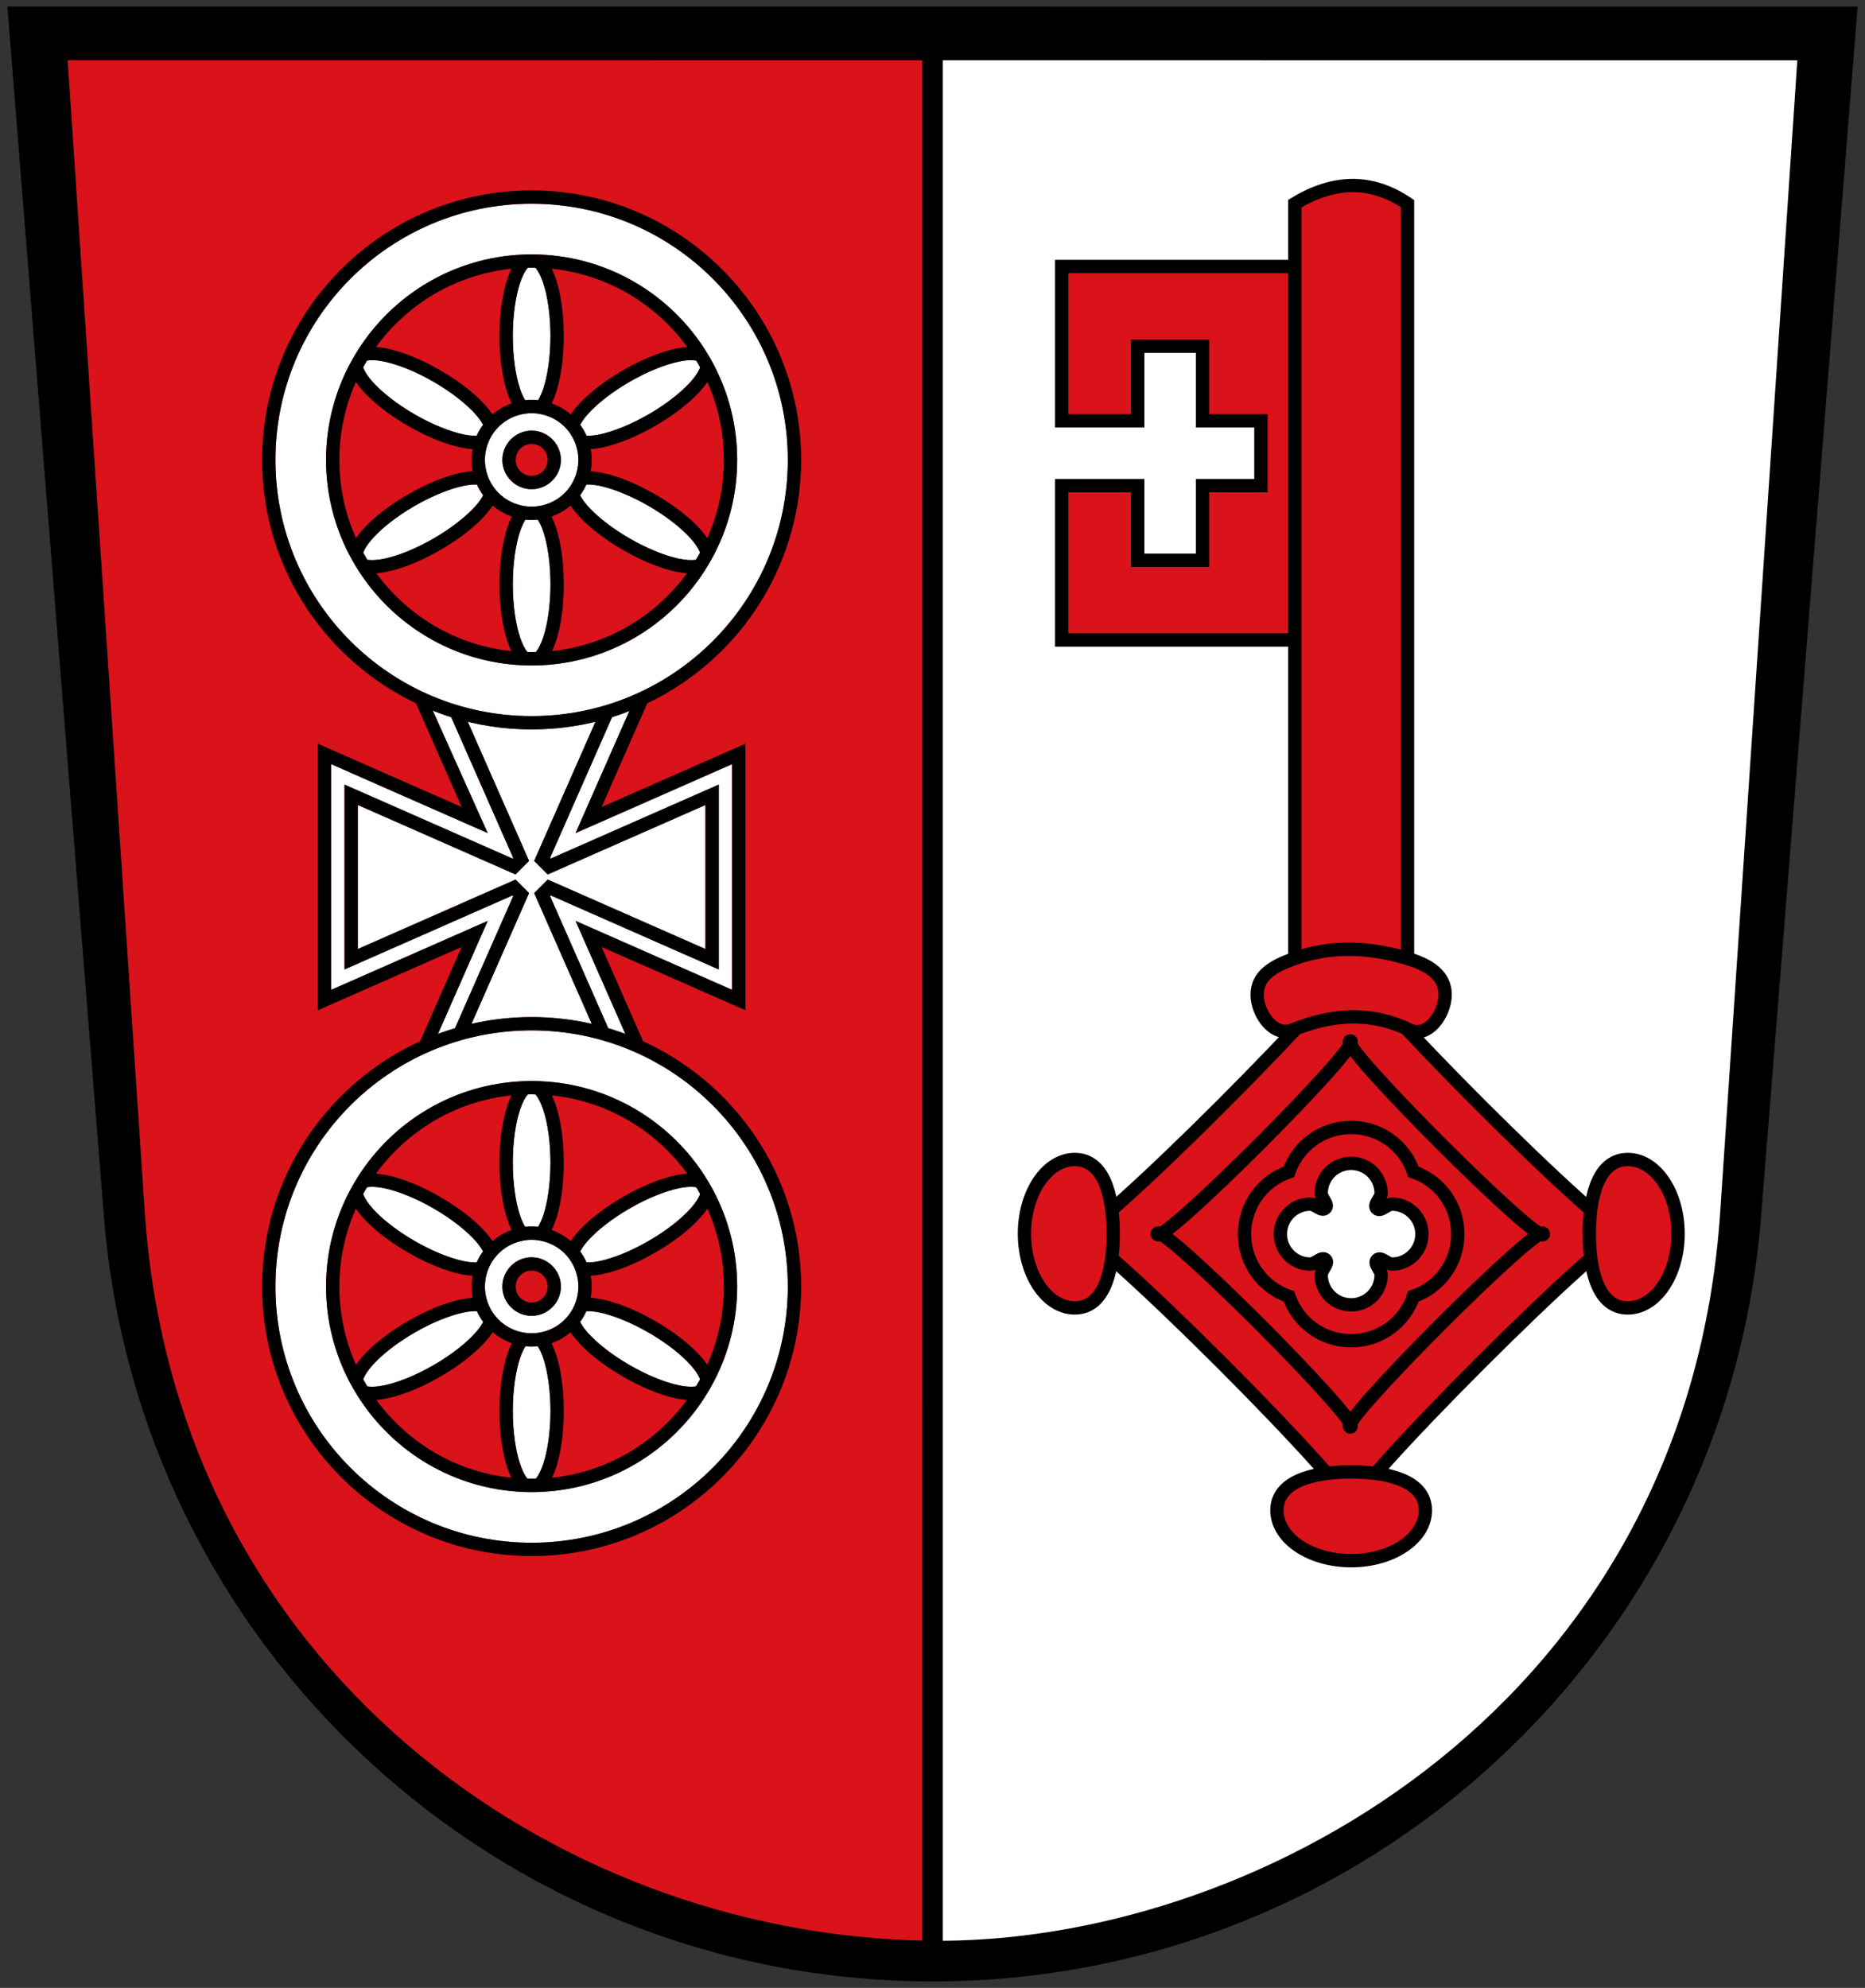 <?xml version="1.0" encoding="UTF-8" standalone="no"?>
<!-- Created with Inkscape (http://www.inkscape.org/) -->

<svg
   width="182mm"
   height="194mm"
   viewBox="0 0 182 194"
   version="1.1"
   id="svg1"
   xml:space="preserve"
   inkscape:version="1.3.2 (091e20e, 2023-11-25, custom)"
   sodipodi:docname="CoA_Eltville_am_Rhein.svg"
   xmlns:inkscape="http://www.inkscape.org/namespaces/inkscape"
   xmlns:sodipodi="http://sodipodi.sourceforge.net/DTD/sodipodi-0.dtd"
   xmlns="http://www.w3.org/2000/svg"
   xmlns:svg="http://www.w3.org/2000/svg"><rect x="0" y="0" width="182" height="194" fill="#333333" stroke="none"/><sodipodi:namedview
     id="namedview1"
     pagecolor="#505050"
     bordercolor="#eeeeee"
     borderopacity="1"
     inkscape:showpageshadow="0"
     inkscape:pageopacity="0"
     inkscape:pagecheckerboard="0"
     inkscape:deskcolor="#d1d1d1"
     inkscape:document-units="mm"
     showguides="true"
     inkscape:zoom="0.73139029"
     inkscape:cx="505.88585"
     inkscape:cy="267.29915"
     inkscape:window-width="1920"
     inkscape:window-height="1017"
     inkscape:window-x="-8"
     inkscape:window-y="-8"
     inkscape:window-maximized="1"
     inkscape:current-layer="layer5" /><defs
     id="defs1"><inkscape:path-effect
       effect="offset"
       id="path-effect61"
       is_visible="true"
       lpeversion="1.2"
       linejoin_type="miter"
       unit="mm"
       offset="3.5"
       miter_limit="4"
       attempt_force_join="false"
       update_on_knot_move="true" /><inkscape:path-effect
       effect="offset"
       id="path-effect40"
       is_visible="true"
       lpeversion="1.2"
       linejoin_type="miter"
       unit="mm"
       offset="0.2"
       miter_limit="4"
       attempt_force_join="false"
       update_on_knot_move="true" /></defs><g
     inkscape:groupmode="layer"
     id="layer4"
     inkscape:label="drawing"
     style="display:inline"
     transform="translate(-9,-3.078)"><g
       inkscape:label="Schild"
       inkscape:groupmode="layer"
       id="layer1"
       transform="translate(-18.031,-52.061)"
       style="display:inline"><path
         d="m 118.832,60.822 -0.002,183.92 0.201,-0.002 c 31.636,-0.209 72.874,-23.552 76.072,-71.332 l 7.535,-112.58 z"
         style="color:#000000;display:inline;fill:#ffffff;fill-opacity:0.997;stroke-linecap:round;-inkscape-stroke:none"
         id="path1-2"
         inkscape:label="silber"
         inkscape:original-d="m 119.0311,61.020651 83.3944,0.0067 -7.52099,112.366789 c -3.19059,47.66812 -44.33827,70.9397 -75.87547,71.14759 z"
         inkscape:path-effect="#path-effect40" /><path
         id="path1-3"
         style="color:#000000;display:inline;fill:#da121a;fill-opacity:1;stroke-linecap:round;-inkscape-stroke:none"
         d="m 33.422,60.814 7.535,112.58 c 2.983,44.564 39.924,70.543 76.069,71.33 l 0.203,0.006 0.002,-183.91 z"
         inkscape:label="rot" /><path
         id="path39"
         style="color:#000000;display:inline;fill:#000000;fill-opacity:0.997;stroke-linecap:round;-inkscape-stroke:none"
         d="m 27.751,55.77 9.419,118.066 c 3.363,42.163 38.561,74.664 80.861,74.671 42.3,0.007 77.497,-32.494 80.86,-74.657 l 9.419,-118.067 z m 5.883,5.244 83.397,0.007 -0.002,183.505 C 80.983,243.739 44.131,217.833 41.155,173.38 Z m 85.397,0.007 83.394,0.007 -7.521,112.367 c -3.191,47.668 -44.338,70.94 -75.875,71.148 z"
         inkscape:label="outline"
         sodipodi:nodetypes="cccccccccccccccc" /></g><g
       inkscape:groupmode="layer"
       id="g26"
       inkscape:label="Vorne"
       style="display:inline"><path
         id="path1"
         style="color:#000000;display:inline;fill:#ffffff;fill-opacity:0.997;stroke-linecap:round;-inkscape-stroke:none"
         d="m 60.879,22.961 c -13.815,0 -25,11.187 -25,25.002 0,13.815 11.185,25 25,25 13.815,0 25.002,-11.185 25.002,-25 0,-12.128 -8.621,-22.23 -20.073,-24.517 -1.593,-0.318 -3.242,-0.485 -4.929,-0.485 z m 0,4.941 c 0.285,0 0.568,0.01 0.851,0.022 6.76,0.283 12.656,3.917 16.076,9.284 0.311,0.488 0.602,0.991 0.871,1.507 1.443,2.769 2.264,5.913 2.264,9.249 0,3.34 -0.823,6.487 -2.269,9.258 -0.278,0.533 -0.579,1.052 -0.903,1.555 -3.415,5.319 -9.269,8.924 -15.98,9.224 -0.301,0.013 -0.604,0.023 -0.908,0.023 -0.305,0 -0.607,-0.009 -0.908,-0.023 -6.711,-0.3 -12.566,-3.905 -15.98,-9.225 -0.323,-0.503 -0.624,-1.02 -0.902,-1.552 -1.447,-2.772 -2.27,-5.92 -2.27,-9.26 0,-3.337 0.821,-6.482 2.265,-9.252 0.268,-0.514 0.558,-1.015 0.869,-1.502 3.419,-5.367 9.316,-9.002 16.076,-9.285 0.282,-0.012 0.565,-0.022 0.851,-0.022 z m 0,1.299 c -0.12,0 -0.238,0.007 -0.357,0.009 -0.035,0.037 -0.059,0.046 -0.098,0.097 -0.227,0.292 -0.476,0.785 -0.686,1.422 -0.419,1.273 -0.696,3.11 -0.696,5.137 0,2.027 0.276,3.863 0.696,5.137 0.158,0.478 0.336,0.841 0.512,1.133 0.207,-0.022 0.416,-0.035 0.628,-0.035 0.213,0 0.423,0.013 0.629,0.035 0.176,-0.292 0.356,-0.654 0.513,-1.133 0.419,-1.273 0.696,-3.109 0.696,-5.137 0,-2.027 -0.276,-3.864 -0.696,-5.137 -0.21,-0.637 -0.46,-1.13 -0.687,-1.422 -0.039,-0.05 -0.063,-0.06 -0.098,-0.097 -0.119,-0.002 -0.238,-0.009 -0.358,-0.009 z m 15.64,9.027 c -0.341,-0.006 -0.774,0.037 -1.267,0.14 -1.312,0.273 -3.04,0.953 -4.796,1.966 -1.756,1.014 -3.208,2.171 -4.101,3.17 -0.342,0.383 -0.57,0.725 -0.735,1.027 0.242,0.334 0.452,0.692 0.621,1.073 0.343,0.008 0.754,-0.018 1.256,-0.123 1.312,-0.273 3.04,-0.952 4.796,-1.966 1.756,-1.014 3.208,-2.171 4.101,-3.171 0.446,-0.5 0.75,-0.962 0.889,-1.304 0.023,-0.057 0.019,-0.082 0.034,-0.13 -0.116,-0.21 -0.235,-0.419 -0.359,-0.624 -0.049,-0.011 -0.068,-0.028 -0.13,-0.036 -0.091,-0.013 -0.194,-0.02 -0.308,-0.022 z m -31.279,5.16e-4 c -0.113,0.002 -0.216,0.009 -0.308,0.022 -0.062,0.009 -0.082,0.024 -0.131,0.036 -0.124,0.205 -0.242,0.413 -0.358,0.623 0.015,0.047 0.011,0.072 0.034,0.13 0.139,0.342 0.441,0.806 0.887,1.306 0.893,1 2.345,2.157 4.101,3.17 1.756,1.014 3.484,1.693 4.796,1.966 0.502,0.105 0.913,0.13 1.256,0.121 0.168,-0.381 0.378,-0.739 0.62,-1.072 -0.164,-0.302 -0.393,-0.644 -0.735,-1.027 -0.893,-1 -2.345,-2.157 -4.101,-3.17 -1.756,-1.014 -3.484,-1.693 -4.797,-1.966 -0.492,-0.103 -0.926,-0.146 -1.266,-0.14 z m 15.639,5.172 c -0.407,0 -0.799,0.058 -1.175,0.158 -0.797,0.211 -1.509,0.627 -2.07,1.195 -0.548,0.554 -0.95,1.25 -1.157,2.028 -0.1,0.377 -0.159,0.772 -0.159,1.181 0,0.427 0.062,0.838 0.171,1.229 0.211,0.761 0.61,1.441 1.149,1.985 0.571,0.575 1.296,0.994 2.109,1.2 0.362,0.092 0.74,0.146 1.131,0.146 0.391,0 0.769,-0.054 1.131,-0.146 0.813,-0.206 1.539,-0.625 2.11,-1.2 0.54,-0.544 0.938,-1.225 1.15,-1.985 0.109,-0.391 0.172,-0.802 0.172,-1.229 0,-0.41 -0.059,-0.804 -0.159,-1.181 -0.207,-0.778 -0.609,-1.474 -1.157,-2.028 -0.562,-0.568 -1.274,-0.985 -2.072,-1.196 -0.375,-0.099 -0.768,-0.157 -1.175,-0.157 z m 0,1.705 c 1.57,0 2.858,1.288 2.858,2.858 0,1.57 -1.288,2.856 -2.858,2.856 -1.57,0 -2.855,-1.286 -2.855,-2.856 0,-1.57 1.285,-2.858 2.855,-2.858 z m -5.34,5.259 c -0.346,-0.011 -0.765,0.016 -1.277,0.122 -1.312,0.273 -3.04,0.953 -4.796,1.966 -1.756,1.014 -3.208,2.171 -4.101,3.17 -0.446,0.5 -0.75,0.962 -0.889,1.305 -0.018,0.044 -0.013,0.062 -0.026,0.1 0.123,0.223 0.249,0.445 0.381,0.662 0.04,0.008 0.053,0.021 0.101,0.027 0.366,0.051 0.918,0.019 1.575,-0.117 1.312,-0.273 3.04,-0.952 4.796,-1.966 1.756,-1.014 3.208,-2.171 4.101,-3.171 0.352,-0.394 0.585,-0.745 0.749,-1.052 -0.239,-0.326 -0.445,-0.676 -0.613,-1.047 z m 10.682,5.16e-4 c -0.168,0.371 -0.374,0.721 -0.613,1.046 0.163,0.307 0.396,0.66 0.748,1.053 0.893,1 2.345,2.157 4.101,3.171 1.756,1.014 3.484,1.693 4.796,1.966 0.656,0.137 1.209,0.166 1.575,0.115 0.048,-0.007 0.061,-0.02 0.101,-0.028 0.132,-0.217 0.257,-0.438 0.38,-0.661 -0.013,-0.038 -0.008,-0.055 -0.026,-0.099 -0.139,-0.342 -0.442,-0.805 -0.889,-1.305 -0.893,-1 -2.345,-2.157 -4.101,-3.17 -1.756,-1.014 -3.484,-1.693 -4.797,-1.966 -0.512,-0.107 -0.93,-0.133 -1.276,-0.122 z m -5.946,3.428 c -0.184,0.295 -0.371,0.673 -0.536,1.174 -0.419,1.273 -0.696,3.109 -0.696,5.137 0,2.027 0.276,3.864 0.696,5.137 0.21,0.637 0.459,1.13 0.686,1.422 0.02,0.026 0.032,0.028 0.051,0.05 0.135,0.003 0.268,0.01 0.404,0.01 0.136,0 0.269,-0.007 0.404,-0.01 0.019,-0.022 0.031,-0.024 0.051,-0.05 0.227,-0.292 0.478,-0.785 0.687,-1.422 0.419,-1.273 0.696,-3.11 0.696,-5.137 0,-2.027 -0.276,-3.863 -0.696,-5.137 -0.165,-0.501 -0.354,-0.878 -0.538,-1.174 -0.199,0.02 -0.401,0.031 -0.605,0.031 -0.204,0 -0.405,-0.011 -0.604,-0.031 z m 10.623,18.481 c -0.714,0.295 -1.44,0.568 -2.184,0.8 0.004,-0.001 0.009,-0.002 0.013,-0.004 l -6.049,13.736 0.063,0.063 16.402,-7.224 v 18.045 l -16.402,-7.227 -0.063,0.065 5.679,12.894 c -0.528,-0.157 -1.064,-0.295 -1.606,-0.419 L 61.129,90.236 62.451,88.916 77.844,95.695 V 81.638 l -15.393,6.779 -1.322,-1.322 5.982,-13.582 c 0.523,-0.127 1.041,-0.266 1.551,-0.424 -2.46,0.762 -5.073,1.174 -7.782,1.174 -2.71,0 -5.323,-0.412 -7.784,-1.174 0.511,0.158 1.029,0.297 1.553,0.424 l 5.982,13.582 -1.32,1.322 -15.394,-6.779 v 14.057 l 15.394,-6.779 1.32,1.32 -5.623,12.766 c -0.541,0.124 -1.077,0.262 -1.605,0.419 l 5.679,-12.894 -0.063,-0.065 -16.403,7.227 V 79.645 l 16.403,7.224 0.063,-0.063 -6.049,-13.735 c 0.004,0.001 0.008,0.002 0.012,0.004 -0.743,-0.232 -1.468,-0.505 -2.182,-0.799 0.123,0.05 0.244,0.103 0.368,0.151 L 56.594,84.379 41.318,77.652 v 22.028 l 15.276,-6.727 -4.853,11.018 c -0.325,0.12 -0.645,0.25 -0.962,0.384 3.111,-1.297 6.522,-2.02 10.101,-2.02 3.58,0 6.991,0.722 10.103,2.02 -0.317,-0.134 -0.637,-0.263 -0.961,-0.383 L 65.166,92.951 80.443,99.68 V 77.652 L 65.166,84.381 70.412,72.473 c 0.163,-0.064 0.324,-0.132 0.486,-0.198 z M 60.879,103.634 c -13.815,0 -25,11.187 -25,25.002 0,13.815 11.185,25 25,25 13.815,0 25.002,-11.185 25.002,-25 0,-13.815 -11.187,-25.002 -25.002,-25.002 z m 0,4.941 c 0.285,0 0.568,0.01 0.851,0.022 6.76,0.283 12.656,3.917 16.076,9.284 0.311,0.488 0.602,0.991 0.871,1.507 1.443,2.769 2.264,5.913 2.264,9.249 0,3.34 -0.823,6.487 -2.269,9.258 -0.278,0.533 -0.579,1.052 -0.903,1.555 -3.415,5.319 -9.269,8.924 -15.98,9.224 -0.301,0.014 -0.604,0.023 -0.908,0.023 -0.305,0 -0.607,-0.009 -0.908,-0.023 -6.711,-0.3 -12.566,-3.905 -15.98,-9.225 -0.323,-0.503 -0.624,-1.02 -0.902,-1.552 -1.447,-2.772 -2.27,-5.92 -2.27,-9.26 0,-3.337 0.821,-6.482 2.265,-9.252 0.268,-0.514 0.558,-1.015 0.869,-1.502 3.419,-5.367 9.316,-9.002 16.076,-9.285 0.282,-0.012 0.565,-0.022 0.851,-0.022 z m 0,1.299 c -0.12,0 -0.238,0.007 -0.357,0.009 -0.035,0.037 -0.059,0.046 -0.098,0.097 -0.227,0.292 -0.476,0.785 -0.686,1.422 -0.419,1.273 -0.696,3.11 -0.696,5.137 0,2.027 0.276,3.863 0.696,5.137 0.158,0.478 0.336,0.841 0.512,1.133 0.207,-0.022 0.416,-0.035 0.628,-0.035 0.213,0 0.423,0.013 0.629,0.035 0.176,-0.292 0.356,-0.654 0.513,-1.133 0.419,-1.273 0.696,-3.109 0.696,-5.137 0,-2.027 -0.276,-3.864 -0.696,-5.137 -0.21,-0.637 -0.46,-1.13 -0.687,-1.422 -0.039,-0.05 -0.063,-0.06 -0.098,-0.097 -0.119,-0.002 -0.238,-0.009 -0.358,-0.009 z m 15.64,9.027 c -0.341,-0.006 -0.774,0.037 -1.267,0.14 -1.312,0.273 -3.04,0.953 -4.796,1.966 -1.756,1.014 -3.208,2.171 -4.101,3.17 -0.342,0.383 -0.57,0.725 -0.735,1.027 0.242,0.334 0.452,0.692 0.621,1.073 0.343,0.008 0.754,-0.018 1.256,-0.123 1.312,-0.273 3.04,-0.952 4.796,-1.966 1.756,-1.014 3.208,-2.171 4.101,-3.171 0.446,-0.5 0.75,-0.962 0.889,-1.304 0.023,-0.058 0.019,-0.082 0.034,-0.13 -0.116,-0.21 -0.235,-0.419 -0.359,-0.624 -0.049,-0.011 -0.068,-0.027 -0.13,-0.036 -0.091,-0.012 -0.194,-0.02 -0.308,-0.022 z m -31.279,5.2e-4 c -0.113,0.002 -0.216,0.01 -0.308,0.022 -0.062,0.009 -0.082,0.024 -0.131,0.036 -0.124,0.205 -0.242,0.413 -0.358,0.623 0.015,0.047 0.011,0.072 0.034,0.13 0.139,0.342 0.441,0.806 0.887,1.306 0.893,1 2.345,2.157 4.101,3.17 1.756,1.014 3.484,1.693 4.796,1.966 0.502,0.105 0.913,0.13 1.256,0.121 0.168,-0.381 0.378,-0.739 0.62,-1.072 -0.164,-0.302 -0.393,-0.644 -0.735,-1.027 -0.893,-1 -2.345,-2.157 -4.101,-3.17 -1.756,-1.014 -3.484,-1.693 -4.797,-1.966 -0.492,-0.103 -0.926,-0.146 -1.266,-0.14 z m 15.639,5.172 c -0.407,0 -0.799,0.058 -1.175,0.158 -0.797,0.211 -1.509,0.627 -2.07,1.195 -0.548,0.554 -0.95,1.25 -1.157,2.028 -0.1,0.377 -0.159,0.772 -0.159,1.181 0,0.427 0.062,0.838 0.171,1.229 0.211,0.761 0.61,1.441 1.149,1.985 0.571,0.575 1.296,0.994 2.109,1.2 0.362,0.092 0.74,0.146 1.131,0.146 0.391,0 0.769,-0.054 1.131,-0.146 0.813,-0.206 1.539,-0.625 2.11,-1.2 0.54,-0.544 0.938,-1.225 1.15,-1.985 0.109,-0.391 0.172,-0.802 0.172,-1.229 0,-0.409 -0.059,-0.804 -0.159,-1.181 -0.207,-0.778 -0.609,-1.474 -1.157,-2.028 -0.562,-0.568 -1.274,-0.985 -2.072,-1.196 -0.375,-0.099 -0.768,-0.157 -1.175,-0.157 z m 0,1.705 c 1.57,0 2.858,1.288 2.858,2.858 0,1.57 -1.288,2.856 -2.858,2.856 -1.57,0 -2.855,-1.286 -2.855,-2.856 0,-1.57 1.285,-2.858 2.855,-2.858 z m -5.34,5.259 c -0.346,-0.011 -0.765,0.016 -1.277,0.122 -1.312,0.273 -3.04,0.953 -4.796,1.966 -1.756,1.014 -3.208,2.171 -4.101,3.17 -0.446,0.5 -0.75,0.962 -0.889,1.305 -0.018,0.044 -0.013,0.061 -0.026,0.1 0.123,0.223 0.249,0.445 0.381,0.662 0.04,0.008 0.053,0.02 0.101,0.027 0.366,0.051 0.918,0.019 1.575,-0.117 1.312,-0.273 3.04,-0.952 4.796,-1.966 1.756,-1.014 3.208,-2.171 4.101,-3.171 0.352,-0.394 0.585,-0.745 0.749,-1.052 -0.239,-0.326 -0.445,-0.676 -0.613,-1.047 z m 10.682,5.1e-4 c -0.168,0.371 -0.374,0.721 -0.613,1.046 0.163,0.307 0.396,0.66 0.748,1.053 0.893,1 2.345,2.157 4.101,3.171 1.756,1.014 3.484,1.693 4.796,1.966 0.656,0.137 1.209,0.166 1.575,0.115 0.048,-0.007 0.061,-0.02 0.101,-0.028 0.132,-0.217 0.257,-0.438 0.38,-0.661 -0.013,-0.038 -0.008,-0.055 -0.026,-0.099 -0.139,-0.342 -0.442,-0.805 -0.889,-1.305 -0.893,-1 -2.345,-2.157 -4.101,-3.17 -1.756,-1.014 -3.484,-1.693 -4.797,-1.966 -0.512,-0.107 -0.93,-0.133 -1.276,-0.122 z m -5.946,3.428 c -0.184,0.295 -0.371,0.673 -0.536,1.174 -0.419,1.273 -0.696,3.109 -0.696,5.137 0,2.027 0.276,3.864 0.696,5.137 0.21,0.637 0.459,1.13 0.686,1.422 0.02,0.026 0.032,0.028 0.051,0.05 0.135,0.002 0.268,0.01 0.404,0.01 0.136,0 0.269,-0.007 0.404,-0.01 0.019,-0.022 0.031,-0.024 0.051,-0.05 0.227,-0.292 0.478,-0.785 0.687,-1.422 0.419,-1.273 0.696,-3.11 0.696,-5.137 0,-2.027 -0.276,-3.863 -0.696,-5.137 -0.165,-0.501 -0.354,-0.878 -0.538,-1.174 -0.199,0.021 -0.401,0.031 -0.605,0.031 -0.204,0 -0.405,-0.011 -0.604,-0.031 z"
         sodipodi:nodetypes="ssssssscssssscscssssscssccssscscsssscscsssccssssccscsscccsssccsssssssssssssssssssssssssscsssccccsssccccsssscccsssccsssscsccssscsccccccccccccccccccccsccccccccccccccccccccccccccsccccccccsssssscscssccscscssscssccssscscsssccscsssccssssccccsccccsscccssssscssssssscssssscsssssscsssccccscsccccssssccssccccsssscsccssscsc" /><path
         id="path34"
         style="color:#000000;fill:#000000;fill-opacity:0.997;stroke-linecap:round;-inkscape-stroke:none"
         d="m 60.879,21.662 c -14.518,0 -26.301,11.783 -26.301,26.301 0,10.833 6.564,20.137 15.927,24.165 -0.305,-0.13 -0.608,-0.264 -0.907,-0.406 l 4.456,10.118 -14.037,-6.182 V 101.674 l 14.035,-6.182 -4.053,9.203 c 0.144,-0.065 0.289,-0.126 0.434,-0.19 -9.323,4.045 -15.855,13.326 -15.855,24.13 0,14.518 11.783,26.301 26.301,26.301 14.518,0 26.301,-11.783 26.301,-26.301 0,-10.806 -6.534,-20.088 -15.859,-24.132 0.146,0.064 0.294,0.126 0.439,0.192 L 67.707,95.492 81.744,101.674 V 75.658 l -14.037,6.182 4.456,-10.119 c -0.306,0.146 -0.617,0.284 -0.931,0.417 9.374,-4.023 15.948,-13.334 15.948,-24.175 0,-14.518 -11.783,-26.301 -26.301,-26.301 z m 0,1.299 c 13.815,0 25.002,11.187 25.002,25.002 0,13.815 -11.187,25 -25.002,25 -13.815,0 -25,-11.185 -25,-25 0,-13.815 11.185,-25.002 25,-25.002 z m 0,4.941 c -0.285,0 -0.568,0.01 -0.851,0.022 -6.76,0.283 -12.657,3.918 -16.076,9.285 -0.31,0.487 -0.6,0.988 -0.869,1.502 -1.444,2.769 -2.265,5.915 -2.265,9.252 0,3.34 0.823,6.489 2.27,9.26 0.278,0.532 0.579,1.05 0.902,1.552 3.415,5.319 9.269,8.925 15.98,9.225 0.301,0.013 0.604,0.023 0.908,0.023 0.305,0 0.607,-0.009 0.908,-0.023 6.711,-0.3 12.565,-3.905 15.98,-9.224 0.323,-0.504 0.625,-1.022 0.903,-1.555 1.446,-2.771 2.269,-5.918 2.269,-9.258 0,-3.336 -0.821,-6.48 -2.264,-9.249 -0.269,-0.516 -0.56,-1.018 -0.871,-1.507 -3.419,-5.366 -9.316,-9.001 -16.076,-9.284 -0.282,-0.012 -0.565,-0.022 -0.851,-0.022 z m 0,1.299 c 0.12,0 0.238,0.007 0.358,0.009 0.035,0.037 0.059,0.046 0.098,0.097 0.227,0.292 0.478,0.785 0.687,1.422 0.419,1.273 0.696,3.11 0.696,5.137 0,2.027 -0.276,3.863 -0.696,5.137 -0.158,0.478 -0.337,0.841 -0.513,1.133 -0.207,-0.022 -0.417,-0.035 -0.629,-0.035 -0.212,0 -0.422,0.013 -0.628,0.035 -0.176,-0.292 -0.355,-0.654 -0.512,-1.133 -0.419,-1.273 -0.696,-3.109 -0.696,-5.137 0,-2.027 0.276,-3.864 0.696,-5.137 0.21,-0.637 0.459,-1.13 0.686,-1.422 0.039,-0.05 0.063,-0.06 0.098,-0.097 0.119,-0.002 0.237,-0.009 0.357,-0.009 z m -1.968,0.103 c -0.151,0.307 -0.285,0.647 -0.407,1.018 -0.481,1.46 -0.762,3.4 -0.762,5.543 0,2.143 0.281,4.083 0.762,5.543 0.125,0.379 0.263,0.724 0.417,1.036 -0.687,0.245 -1.315,0.612 -1.857,1.079 -0.194,-0.291 -0.425,-0.585 -0.692,-0.884 -1.024,-1.146 -2.563,-2.36 -4.419,-3.431 -1.856,-1.072 -3.676,-1.798 -5.181,-2.112 -0.378,-0.079 -0.736,-0.132 -1.074,-0.156 3.046,-4.191 7.782,-7.071 13.214,-7.636 z m 3.937,0 c 5.431,0.565 10.167,3.445 13.214,7.635 -0.338,0.024 -0.696,0.077 -1.074,0.156 -1.505,0.314 -3.325,1.04 -5.181,2.112 -1.856,1.072 -3.396,2.285 -4.42,3.431 -0.267,0.299 -0.498,0.593 -0.691,0.885 -0.542,-0.467 -1.171,-0.834 -1.857,-1.079 0.155,-0.312 0.293,-0.657 0.418,-1.036 0.481,-1.46 0.76,-3.4 0.76,-5.543 0,-2.143 -0.279,-4.083 -0.76,-5.543 -0.122,-0.371 -0.257,-0.711 -0.408,-1.018 z m 13.672,8.924 c 0.114,0.002 0.216,0.009 0.308,0.022 0.062,0.009 0.082,0.025 0.13,0.036 0.124,0.205 0.243,0.414 0.359,0.624 -0.014,0.047 -0.01,0.072 -0.034,0.13 -0.139,0.342 -0.442,0.804 -0.889,1.304 -0.893,1 -2.345,2.157 -4.101,3.171 -1.756,1.014 -3.484,1.692 -4.796,1.966 -0.502,0.105 -0.912,0.131 -1.256,0.123 -0.169,-0.381 -0.378,-0.739 -0.621,-1.073 0.164,-0.302 0.393,-0.644 0.735,-1.027 0.893,-1 2.345,-2.157 4.101,-3.17 1.756,-1.014 3.484,-1.693 4.796,-1.966 0.492,-0.103 0.926,-0.146 1.267,-0.14 z m -31.279,5.16e-4 c 0.34,-0.006 0.774,0.037 1.266,0.14 1.312,0.273 3.041,0.953 4.797,1.966 1.756,1.014 3.208,2.171 4.101,3.17 0.342,0.383 0.57,0.725 0.735,1.027 -0.242,0.334 -0.452,0.691 -0.62,1.072 -0.344,0.009 -0.754,-0.017 -1.256,-0.121 -1.312,-0.273 -3.04,-0.953 -4.796,-1.966 -1.756,-1.014 -3.208,-2.171 -4.101,-3.17 -0.447,-0.5 -0.748,-0.964 -0.887,-1.306 -0.023,-0.057 -0.02,-0.082 -0.034,-0.13 0.116,-0.21 0.235,-0.418 0.358,-0.623 0.049,-0.011 0.069,-0.027 0.131,-0.036 0.091,-0.013 0.195,-0.02 0.308,-0.022 z m 32.794,2.133 c 1.03,2.324 1.607,4.894 1.607,7.602 0,2.718 -0.581,5.297 -1.619,7.628 -0.187,-0.274 -0.407,-0.551 -0.658,-0.833 -1.024,-1.146 -2.563,-2.36 -4.419,-3.431 -1.856,-1.072 -3.676,-1.798 -5.181,-2.112 -0.398,-0.083 -0.773,-0.136 -1.127,-0.157 0.068,-0.355 0.106,-0.721 0.106,-1.095 0,-0.359 -0.037,-0.71 -0.1,-1.052 0.352,-0.022 0.724,-0.075 1.12,-0.158 1.505,-0.314 3.325,-1.04 5.181,-2.112 1.856,-1.072 3.396,-2.285 4.42,-3.431 0.256,-0.287 0.481,-0.57 0.67,-0.85 z m -34.309,0.002 c 0.189,0.28 0.414,0.562 0.671,0.849 1.024,1.146 2.564,2.358 4.42,3.43 1.856,1.072 3.676,1.799 5.181,2.113 0.396,0.083 0.769,0.136 1.121,0.158 -0.062,0.342 -0.1,0.692 -0.1,1.051 0,0.374 0.039,0.739 0.106,1.094 -0.354,0.021 -0.729,0.075 -1.128,0.158 -1.505,0.314 -3.325,1.04 -5.181,2.112 -1.856,1.072 -3.396,2.284 -4.42,3.431 -0.251,0.281 -0.471,0.559 -0.658,0.833 -1.037,-2.33 -1.619,-4.91 -1.619,-7.627 0,-2.707 0.576,-5.277 1.606,-7.6 z m 17.154,3.038 c 0.407,0 0.8,0.058 1.175,0.157 0.798,0.211 1.51,0.628 2.072,1.196 0.548,0.554 0.95,1.25 1.157,2.028 0.1,0.377 0.159,0.772 0.159,1.181 0,0.427 -0.063,0.838 -0.172,1.229 -0.211,0.761 -0.61,1.442 -1.15,1.985 -0.571,0.575 -1.297,0.994 -2.11,1.2 -0.362,0.092 -0.74,0.146 -1.131,0.146 -0.392,0 -0.769,-0.054 -1.131,-0.146 -0.813,-0.206 -1.538,-0.625 -2.109,-1.2 -0.539,-0.544 -0.938,-1.224 -1.149,-1.985 -0.109,-0.391 -0.171,-0.802 -0.171,-1.229 0,-0.409 0.058,-0.804 0.159,-1.181 0.207,-0.778 0.609,-1.474 1.157,-2.028 0.561,-0.568 1.273,-0.984 2.07,-1.195 0.375,-0.099 0.767,-0.158 1.175,-0.158 z m 0,1.705 c -1.57,0 -2.855,1.288 -2.855,2.858 0,1.57 1.285,2.856 2.855,2.856 1.57,0 2.858,-1.286 2.858,-2.856 0,-1.57 -1.288,-2.858 -2.858,-2.858 z m 0,1.301 c 0.867,0 1.557,0.689 1.557,1.556 0,0.867 -0.69,1.554 -1.557,1.554 -0.867,0 -1.556,-0.687 -1.556,-1.554 0,-0.867 0.689,-1.556 1.556,-1.556 z m -5.34,3.958 c 0.168,0.372 0.375,0.722 0.613,1.047 -0.164,0.307 -0.397,0.659 -0.749,1.052 -0.893,1 -2.345,2.157 -4.101,3.171 -1.756,1.014 -3.484,1.692 -4.796,1.966 -0.656,0.137 -1.209,0.168 -1.575,0.117 -0.048,-0.007 -0.061,-0.019 -0.101,-0.027 -0.132,-0.217 -0.258,-0.439 -0.381,-0.662 0.013,-0.038 0.008,-0.056 0.026,-0.1 0.139,-0.342 0.442,-0.805 0.889,-1.305 0.893,-1 2.345,-2.157 4.101,-3.17 1.756,-1.014 3.484,-1.693 4.796,-1.966 0.512,-0.107 0.931,-0.133 1.277,-0.122 z m 10.682,5.16e-4 c 0.346,-0.011 0.764,0.016 1.276,0.122 1.312,0.273 3.041,0.953 4.797,1.966 1.756,1.014 3.208,2.171 4.101,3.17 0.446,0.5 0.75,0.962 0.889,1.305 0.018,0.044 0.013,0.061 0.026,0.099 -0.123,0.223 -0.248,0.444 -0.38,0.661 -0.04,0.008 -0.053,0.021 -0.101,0.028 -0.366,0.051 -0.919,0.021 -1.575,-0.115 -1.312,-0.273 -3.04,-0.953 -4.796,-1.966 -1.756,-1.014 -3.208,-2.171 -4.101,-3.171 -0.351,-0.394 -0.584,-0.746 -0.748,-1.053 0.238,-0.326 0.445,-0.675 0.613,-1.046 z m -9.139,2.053 c 0.543,0.464 1.173,0.828 1.86,1.07 -0.162,0.322 -0.307,0.678 -0.437,1.073 -0.481,1.46 -0.762,3.4 -0.762,5.543 0,2.143 0.281,4.083 0.762,5.543 0.116,0.352 0.244,0.676 0.385,0.97 -5.404,-0.569 -10.119,-3.429 -13.162,-7.591 0.33,-0.025 0.677,-0.077 1.045,-0.153 1.505,-0.314 3.325,-1.04 5.181,-2.112 1.856,-1.072 3.396,-2.284 4.42,-3.431 0.276,-0.309 0.511,-0.612 0.708,-0.912 z m 7.596,0 c 0.198,0.301 0.434,0.604 0.71,0.913 1.024,1.146 2.564,2.358 4.42,3.429 1.856,1.072 3.676,1.8 5.181,2.114 0.367,0.077 0.715,0.129 1.044,0.153 -3.043,4.162 -7.758,7.021 -13.162,7.59 0.142,-0.295 0.27,-0.618 0.386,-0.97 0.481,-1.46 0.76,-3.4 0.76,-5.543 0,-2.143 -0.279,-4.083 -0.76,-5.543 -0.13,-0.394 -0.275,-0.751 -0.438,-1.073 0.687,-0.242 1.316,-0.605 1.859,-1.069 z m -4.402,1.375 c 0.199,0.02 0.4,0.031 0.604,0.031 0.204,0 0.406,-0.011 0.605,-0.031 0.184,0.295 0.373,0.673 0.538,1.174 0.419,1.273 0.696,3.109 0.696,5.137 0,2.027 -0.276,3.864 -0.696,5.137 -0.21,0.637 -0.46,1.13 -0.687,1.422 -0.02,0.026 -0.032,0.028 -0.051,0.05 -0.135,0.003 -0.269,0.01 -0.404,0.01 -0.135,0 -0.269,-0.007 -0.404,-0.01 -0.019,-0.022 -0.031,-0.024 -0.051,-0.05 -0.227,-0.292 -0.476,-0.785 -0.686,-1.422 -0.419,-1.273 -0.696,-3.11 -0.696,-5.137 0,-2.027 0.276,-3.863 0.696,-5.137 0.165,-0.501 0.353,-0.879 0.536,-1.174 z m 10.623,18.481 c -0.162,0.066 -0.323,0.135 -0.486,0.198 l -5.246,11.908 15.277,-6.729 v 22.028 l -15.277,-6.729 4.856,11.022 c 0.324,0.12 0.644,0.249 0.961,0.383 -3.112,-1.298 -6.523,-2.02 -10.103,-2.02 -3.58,0 -6.99,0.722 -10.101,2.02 0.318,-0.134 0.638,-0.264 0.962,-0.384 L 56.594,92.953 41.318,99.68 V 77.652 l 15.276,6.727 -5.362,-11.952 c -0.124,-0.049 -0.245,-0.101 -0.368,-0.151 0.714,0.295 1.438,0.568 2.182,0.799 -0.004,-0.001 -0.008,-0.002 -0.012,-0.004 l 6.049,13.735 -0.063,0.063 -16.403,-7.224 v 18.045 l 16.403,-7.227 0.063,0.065 -5.679,12.894 c 0.528,-0.157 1.064,-0.295 1.605,-0.419 L 60.631,90.236 59.311,88.916 43.916,95.695 V 81.638 l 15.394,6.779 1.32,-1.322 -5.982,-13.582 c -0.523,-0.127 -1.042,-0.266 -1.553,-0.424 2.46,0.762 5.074,1.174 7.784,1.174 2.709,0 5.323,-0.412 7.782,-1.174 -0.51,0.158 -1.028,0.296 -1.551,0.424 l -5.982,13.582 1.322,1.322 15.393,-6.779 V 95.695 L 62.451,88.916 61.129,90.236 66.751,103.002 c 0.542,0.124 1.077,0.262 1.606,0.419 l -5.679,-12.894 0.063,-0.065 16.402,7.227 V 79.645 l -16.402,7.224 -0.063,-0.063 6.049,-13.736 c -0.004,0.001 -0.009,0.002 -0.013,0.004 0.744,-0.232 1.47,-0.505 2.184,-0.8 z M 60.879,103.634 c 13.815,0 25.002,11.187 25.002,25.002 0,13.815 -11.187,25 -25.002,25 -13.815,0 -25,-11.185 -25,-25 0,-13.815 11.185,-25.002 25,-25.002 z m 0,4.941 c -0.285,0 -0.568,0.01 -0.851,0.022 -6.76,0.283 -12.657,3.918 -16.076,9.285 -0.31,0.487 -0.6,0.988 -0.869,1.502 -1.444,2.769 -2.265,5.915 -2.265,9.252 0,3.34 0.823,6.489 2.27,9.26 0.278,0.532 0.579,1.05 0.902,1.552 3.415,5.319 9.269,8.925 15.98,9.225 0.301,0.013 0.604,0.023 0.908,0.023 0.305,0 0.607,-0.009 0.908,-0.023 6.711,-0.3 12.565,-3.905 15.98,-9.224 0.323,-0.504 0.625,-1.022 0.903,-1.555 1.446,-2.771 2.269,-5.918 2.269,-9.258 0,-3.336 -0.821,-6.48 -2.264,-9.249 -0.269,-0.516 -0.56,-1.018 -0.871,-1.507 -3.419,-5.366 -9.316,-9.001 -16.076,-9.284 -0.282,-0.012 -0.565,-0.022 -0.851,-0.022 z m 0,1.299 c 0.12,0 0.238,0.007 0.358,0.009 0.035,0.037 0.059,0.046 0.098,0.097 0.227,0.292 0.478,0.785 0.687,1.422 0.419,1.273 0.696,3.11 0.696,5.137 0,2.027 -0.276,3.863 -0.696,5.137 -0.158,0.478 -0.337,0.841 -0.513,1.133 -0.207,-0.022 -0.417,-0.035 -0.629,-0.035 -0.212,0 -0.422,0.013 -0.628,0.035 -0.176,-0.292 -0.355,-0.654 -0.512,-1.133 -0.419,-1.273 -0.696,-3.109 -0.696,-5.137 0,-2.027 0.276,-3.864 0.696,-5.137 0.21,-0.637 0.459,-1.13 0.686,-1.422 0.039,-0.05 0.063,-0.06 0.098,-0.097 0.119,-0.002 0.237,-0.009 0.357,-0.009 z m -1.968,0.103 c -0.151,0.307 -0.285,0.647 -0.407,1.018 -0.481,1.46 -0.762,3.4 -0.762,5.543 0,2.143 0.281,4.083 0.762,5.543 0.125,0.379 0.263,0.724 0.417,1.036 -0.687,0.245 -1.315,0.612 -1.857,1.079 -0.194,-0.291 -0.425,-0.585 -0.692,-0.884 -1.024,-1.146 -2.563,-2.36 -4.419,-3.431 -1.856,-1.072 -3.676,-1.798 -5.181,-2.112 -0.378,-0.079 -0.736,-0.132 -1.074,-0.156 3.046,-4.191 7.782,-7.071 13.214,-7.636 z m 3.937,0 c 5.431,0.565 10.167,3.445 13.214,7.635 -0.338,0.024 -0.696,0.077 -1.074,0.156 -1.505,0.314 -3.325,1.04 -5.181,2.112 -1.856,1.072 -3.396,2.285 -4.42,3.431 -0.267,0.299 -0.498,0.593 -0.691,0.885 -0.542,-0.467 -1.171,-0.834 -1.857,-1.079 0.155,-0.312 0.293,-0.657 0.418,-1.036 0.481,-1.46 0.76,-3.4 0.76,-5.543 0,-2.143 -0.279,-4.083 -0.76,-5.543 -0.122,-0.371 -0.257,-0.711 -0.408,-1.018 z m 13.672,8.924 c 0.114,0.002 0.216,0.01 0.308,0.022 0.062,0.009 0.082,0.025 0.13,0.036 0.124,0.205 0.243,0.414 0.359,0.624 -0.014,0.047 -0.01,0.072 -0.034,0.13 -0.139,0.342 -0.442,0.804 -0.889,1.304 -0.893,1 -2.345,2.157 -4.101,3.171 -1.756,1.014 -3.484,1.692 -4.796,1.966 -0.502,0.105 -0.912,0.131 -1.256,0.123 -0.169,-0.381 -0.378,-0.739 -0.621,-1.073 0.164,-0.302 0.393,-0.644 0.735,-1.027 0.893,-1 2.345,-2.157 4.101,-3.17 1.756,-1.014 3.484,-1.693 4.796,-1.966 0.492,-0.103 0.926,-0.146 1.267,-0.14 z m -31.279,5.2e-4 c 0.34,-0.006 0.774,0.037 1.266,0.14 1.312,0.273 3.041,0.953 4.797,1.966 1.756,1.014 3.208,2.171 4.101,3.17 0.342,0.383 0.57,0.725 0.735,1.027 -0.242,0.334 -0.452,0.691 -0.62,1.072 -0.344,0.009 -0.754,-0.017 -1.256,-0.121 -1.312,-0.273 -3.04,-0.953 -4.796,-1.966 -1.756,-1.014 -3.208,-2.171 -4.101,-3.17 -0.447,-0.5 -0.748,-0.964 -0.887,-1.306 -0.023,-0.057 -0.02,-0.082 -0.034,-0.13 0.116,-0.21 0.235,-0.418 0.358,-0.623 0.049,-0.011 0.069,-0.027 0.131,-0.036 0.091,-0.013 0.195,-0.02 0.308,-0.022 z m 32.794,2.133 c 1.03,2.324 1.607,4.894 1.607,7.602 0,2.718 -0.581,5.297 -1.619,7.628 -0.187,-0.274 -0.407,-0.551 -0.658,-0.833 -1.024,-1.146 -2.563,-2.36 -4.419,-3.431 -1.856,-1.072 -3.676,-1.798 -5.181,-2.112 -0.398,-0.083 -0.773,-0.136 -1.127,-0.157 0.068,-0.355 0.106,-0.721 0.106,-1.095 0,-0.359 -0.037,-0.71 -0.1,-1.052 0.352,-0.022 0.724,-0.075 1.12,-0.158 1.505,-0.314 3.325,-1.04 5.181,-2.112 1.856,-1.072 3.396,-2.285 4.42,-3.431 0.256,-0.287 0.481,-0.57 0.67,-0.85 z m -34.309,0.002 c 0.189,0.28 0.414,0.562 0.671,0.849 1.024,1.146 2.564,2.358 4.42,3.43 1.856,1.072 3.676,1.799 5.181,2.113 0.396,0.083 0.769,0.136 1.121,0.158 -0.062,0.342 -0.1,0.692 -0.1,1.051 0,0.374 0.039,0.739 0.106,1.094 -0.354,0.021 -0.729,0.074 -1.128,0.158 -1.505,0.314 -3.325,1.04 -5.181,2.112 -1.856,1.072 -3.396,2.284 -4.42,3.431 -0.251,0.281 -0.471,0.559 -0.658,0.833 -1.037,-2.33 -1.619,-4.91 -1.619,-7.627 0,-2.707 0.576,-5.277 1.606,-7.6 z m 17.154,3.038 c 0.407,0 0.8,0.058 1.175,0.157 0.798,0.211 1.51,0.628 2.072,1.196 0.548,0.554 0.95,1.25 1.157,2.028 0.1,0.377 0.159,0.772 0.159,1.181 0,0.427 -0.063,0.838 -0.172,1.229 -0.211,0.761 -0.61,1.442 -1.15,1.985 -0.571,0.575 -1.297,0.994 -2.11,1.2 -0.362,0.092 -0.74,0.146 -1.131,0.146 -0.392,0 -0.769,-0.054 -1.131,-0.146 -0.813,-0.206 -1.538,-0.625 -2.109,-1.2 -0.539,-0.544 -0.938,-1.224 -1.149,-1.985 -0.109,-0.391 -0.171,-0.802 -0.171,-1.229 0,-0.409 0.058,-0.804 0.159,-1.181 0.207,-0.778 0.609,-1.474 1.157,-2.028 0.561,-0.568 1.273,-0.984 2.07,-1.195 0.375,-0.099 0.767,-0.158 1.175,-0.158 z m 0,1.705 c -1.57,0 -2.855,1.288 -2.855,2.858 0,1.57 1.285,2.856 2.855,2.856 1.57,0 2.858,-1.286 2.858,-2.856 0,-1.57 -1.288,-2.858 -2.858,-2.858 z m 0,1.301 c 0.867,0 1.557,0.689 1.557,1.556 0,0.867 -0.69,1.554 -1.557,1.554 -0.867,0 -1.556,-0.687 -1.556,-1.554 0,-0.867 0.689,-1.556 1.556,-1.556 z m -5.34,3.958 c 0.168,0.372 0.375,0.722 0.613,1.047 -0.164,0.307 -0.397,0.659 -0.749,1.052 -0.893,1 -2.345,2.157 -4.101,3.171 -1.756,1.014 -3.484,1.692 -4.796,1.966 -0.656,0.137 -1.209,0.168 -1.575,0.117 -0.048,-0.007 -0.061,-0.019 -0.101,-0.027 -0.132,-0.217 -0.258,-0.439 -0.381,-0.662 0.013,-0.038 0.008,-0.056 0.026,-0.1 0.139,-0.342 0.442,-0.805 0.889,-1.305 0.893,-1 2.345,-2.157 4.101,-3.17 1.756,-1.014 3.484,-1.693 4.796,-1.966 0.512,-0.107 0.931,-0.133 1.277,-0.122 z m 10.682,5.1e-4 c 0.346,-0.011 0.764,0.016 1.276,0.122 1.312,0.273 3.041,0.953 4.797,1.966 1.756,1.014 3.208,2.171 4.101,3.17 0.446,0.5 0.75,0.962 0.889,1.305 0.018,0.044 0.013,0.061 0.026,0.099 -0.123,0.223 -0.248,0.444 -0.38,0.661 -0.04,0.008 -0.053,0.021 -0.101,0.028 -0.366,0.051 -0.919,0.021 -1.575,-0.115 -1.312,-0.273 -3.04,-0.953 -4.796,-1.966 -1.756,-1.014 -3.208,-2.171 -4.101,-3.171 -0.351,-0.394 -0.584,-0.746 -0.748,-1.053 0.238,-0.326 0.445,-0.675 0.613,-1.046 z m -9.139,2.053 c 0.543,0.464 1.173,0.828 1.86,1.07 -0.162,0.322 -0.307,0.678 -0.437,1.073 -0.481,1.46 -0.762,3.4 -0.762,5.543 0,2.143 0.281,4.083 0.762,5.543 0.116,0.352 0.244,0.676 0.385,0.97 -5.404,-0.569 -10.119,-3.429 -13.162,-7.591 0.33,-0.025 0.677,-0.077 1.045,-0.153 1.505,-0.314 3.325,-1.04 5.181,-2.112 1.856,-1.072 3.396,-2.284 4.42,-3.431 0.276,-0.309 0.511,-0.612 0.708,-0.912 z m 7.596,0 c 0.198,0.301 0.434,0.604 0.71,0.913 1.024,1.146 2.564,2.358 4.42,3.429 1.856,1.072 3.676,1.8 5.181,2.114 0.367,0.076 0.715,0.129 1.044,0.153 -3.043,4.162 -7.758,7.021 -13.162,7.59 0.142,-0.295 0.27,-0.618 0.386,-0.97 0.481,-1.46 0.76,-3.4 0.76,-5.543 0,-2.143 -0.279,-4.083 -0.76,-5.543 -0.13,-0.394 -0.275,-0.751 -0.438,-1.073 0.687,-0.242 1.316,-0.605 1.859,-1.069 z m -4.402,1.375 c 0.199,0.021 0.4,0.031 0.604,0.031 0.204,0 0.406,-0.011 0.605,-0.031 0.184,0.295 0.373,0.673 0.538,1.174 0.419,1.273 0.696,3.109 0.696,5.137 0,2.027 -0.276,3.864 -0.696,5.137 -0.21,0.637 -0.46,1.13 -0.687,1.422 -0.02,0.026 -0.032,0.028 -0.051,0.05 -0.135,0.003 -0.269,0.01 -0.404,0.01 -0.135,0 -0.269,-0.008 -0.404,-0.01 -0.019,-0.022 -0.031,-0.024 -0.051,-0.05 -0.227,-0.292 -0.476,-0.785 -0.686,-1.422 -0.419,-1.273 -0.696,-3.11 -0.696,-5.137 0,-2.027 0.276,-3.863 0.696,-5.137 0.165,-0.501 0.353,-0.878 0.536,-1.174 z" /></g><g
       inkscape:groupmode="layer"
       id="layer5"
       inkscape:label="Hinten"
       style="display:inline"
       transform="translate(-2.171,-1.48)"><path
         id="path52"
         style="display:inline;fill:#da121a;stroke:#000000;stroke-width:1.3;stroke-linecap:round;stroke-opacity:0.997"
         inkscape:transform-center-y="-1.3912101e-06"
         transform="rotate(-45,96.958,90.938)"
         d="m 124.484,166.628 c 1.615,-1.615 -39.68,-1.615 -38.065,0 1.615,1.615 1.615,-39.68 0,-38.065 -1.615,1.615 39.68,1.615 38.065,0 -1.615,-1.615 -1.615,39.68 0,38.065 z" /><path
         id="path53"
         style="display:inline;fill:#da121a;stroke:#000000;stroke-width:1.856;stroke-linecap:round;stroke-opacity:0.997"
         inkscape:transform-center-y="-5.9889459e-06"
         transform="matrix(0.495,-0.495,0.495,0.495,17.685,104.12)"
         d="m 124.484,166.628 c 1.615,-1.615 -39.68,-1.615 -38.065,0 1.615,1.615 1.615,-39.68 0,-38.065 -1.615,1.615 39.68,1.615 38.065,0 -1.615,-1.615 -1.615,39.68 0,38.065 z" /><path
         d="m 143.027,114.59 c -2.829,3.4e-4 -5.213,1.802 -6.076,4.328 -2.527,0.862 -4.332,3.245 -4.332,6.078 3.3e-4,2.833 1.804,5.216 4.332,6.078 0.863,2.526 3.247,4.328 6.076,4.328 2.83,1.8e-4 5.213,-1.803 6.076,-4.33 2.527,-0.863 4.33,-3.246 4.33,-6.076 1.8e-4,-2.83 -1.803,-5.213 -4.33,-6.076 -0.863,-2.527 -3.246,-4.33 -6.076,-4.33 z"
         style="fill:#da121a;fill-opacity:1;stroke:#000000;stroke-width:1.3;stroke-linecap:round;stroke-opacity:0.997"
         id="path61"
         sodipodi:nodetypes="cccccccccsccccccc"
         inkscape:path-effect="#path-effect61"
         inkscape:original-d="m 143.02641,118.08892 c -1.61489,1.9e-4 -2.92395,1.30947 -2.92385,2.92437 0.006,0.51007 0.14466,1.00972 0.40308,1.44952 -0.44434,-0.25637 -0.94842,-0.39118 -1.46141,-0.39119 -1.6151,-10e-5 -2.92447,1.30927 -2.92437,2.92437 1.9e-4,1.61489 1.30947,2.92395 2.92437,2.92385 0.52257,-0.006 1.48104,-0.42271 1.48104,-0.42271 0,0 -0.41669,0.95846 -0.42271,1.48104 -1e-4,1.61491 1.30895,2.92418 2.92385,2.92437 1.61511,1e-4 2.92447,-1.30926 2.92437,-2.92437 -1e-5,-0.513 -0.13482,-1.01707 -0.39119,-1.46141 0.4398,0.25843 0.93945,0.39754 1.44952,0.40308 1.61491,1e-4 2.92418,-1.30895 2.92437,-2.92385 1e-4,-1.61511 -1.30926,-2.92447 -2.92437,-2.92437 -0.5228,0.006 -1.48156,0.42323 -1.48156,0.42323 0,0 0.41714,-0.95876 0.42323,-1.48156 1e-4,-1.6151 -1.30927,-2.92447 -2.92437,-2.92437 z" /><path
         d="m 143.026,118.089 c -1.615,1.9e-4 -2.924,1.309 -2.924,2.924 0.006,0.51 0.766,1.091 0.403,1.45 -0.365,0.36 -0.948,-0.391 -1.461,-0.391 -1.615,-10e-5 -2.924,1.309 -2.924,2.924 1.9e-4,1.615 1.309,2.924 2.924,2.924 0.523,-0.006 1.118,-0.786 1.481,-0.423 0.363,0.363 -0.417,0.958 -0.423,1.481 -1e-4,1.615 1.309,2.924 2.924,2.924 1.615,1e-4 2.924,-1.309 2.924,-2.924 -1e-5,-0.513 -0.751,-1.096 -0.391,-1.461 0.358,-0.363 0.939,0.398 1.45,0.403 1.615,1e-4 2.924,-1.309 2.924,-2.924 1e-4,-1.615 -1.309,-2.924 -2.924,-2.924 -0.523,0.006 -1.118,0.786 -1.482,0.423 -0.363,-0.363 0.417,-0.959 0.423,-1.482 1e-4,-1.615 -1.309,-2.924 -2.924,-2.924 z"
         style="fill:#ffffff;fill-opacity:1;stroke:#000000;stroke-width:1.3;stroke-linecap:round;stroke-opacity:0.997"
         id="path60"
         sodipodi:nodetypes="ccscccsccsscccscc" /><path
         id="path62"
         style="fill:#da121a;fill-opacity:1;stroke:#000000;stroke-width:1.3;stroke-linecap:round;stroke-opacity:0.997"
         d="m 119.807,124.958 c 0,4 -1.038,7.243 -3.75,7.243 -2.713,0 -4.912,-3.243 -4.912,-7.243 0,-4 2.199,-7.243 4.912,-7.243 2.713,0 3.75,3.243 3.75,7.243 z"
         sodipodi:nodetypes="sssss" /><path
         id="path63"
         style="fill:#da121a;fill-opacity:1;stroke:#000000;stroke-width:1.3;stroke-linecap:round;stroke-opacity:0.997"
         d="m 166.269,124.958 c 0,4 1.038,7.243 3.75,7.243 2.713,0 4.912,-3.243 4.912,-7.243 0,-4 -2.199,-7.243 -4.912,-7.243 -2.713,0 -3.75,3.243 -3.75,7.243 z"
         sodipodi:nodetypes="sssss" /><path
         id="path64"
         style="fill:#da121a;fill-opacity:1;stroke:#000000;stroke-width:1.3;stroke-linecap:round;stroke-opacity:0.997"
         d="m 143.027,148.207 c -4,0 -7.243,1.038 -7.243,3.75 0,2.713 3.243,4.912 7.243,4.912 4,0 7.243,-2.199 7.243,-4.912 0,-2.713 -3.243,-3.75 -7.243,-3.75 z"
         sodipodi:nodetypes="sssss" /><path
         id="rect45"
         style="display:inline;fill:#da121a;stroke:#000000;stroke-width:1.3;stroke-linecap:round;stroke-opacity:0.997"
         d="m 114.78,30.568 v 15.058 h 7.416 V 38.346 h 6.331 v 7.28 h 5.693 v 6.331 h -5.693 v 7.28 h -6.331 v -7.28 h -7.416 v 15.058 h 26.659 V 30.568 Z"
         inkscape:label="Bart" /><path
         id="rect46"
         style="display:inline;fill:#da121a;stroke:#000000;stroke-width:1.3;stroke-linecap:round;stroke-opacity:0.997"
         d="m 137.527,24.429 c 3.666,-2.216 7.333,-2.484 10.999,0 v 74.565 h -10.999 z"
         sodipodi:nodetypes="ccccc" /><path
         id="rect47"
         style="display:inline;fill:#da121a;stroke:#000000;stroke-width:1.3;stroke-linecap:round;stroke-opacity:0.997"
         d="m 137.306,98.169 c 3.916,-1.449 7.855,-1.13 11.441,0 1.825,0.575 3.453,1.54 3.453,3.453 0,1.913 -1.727,4.278 -3.453,3.453 -4.005,-1.914 -7.776,-1.486 -11.441,0 -1.773,0.719 -3.453,-1.54 -3.453,-3.453 0,-1.913 1.659,-2.789 3.453,-3.453 z"
         sodipodi:nodetypes="sssssss" /></g></g></svg>
